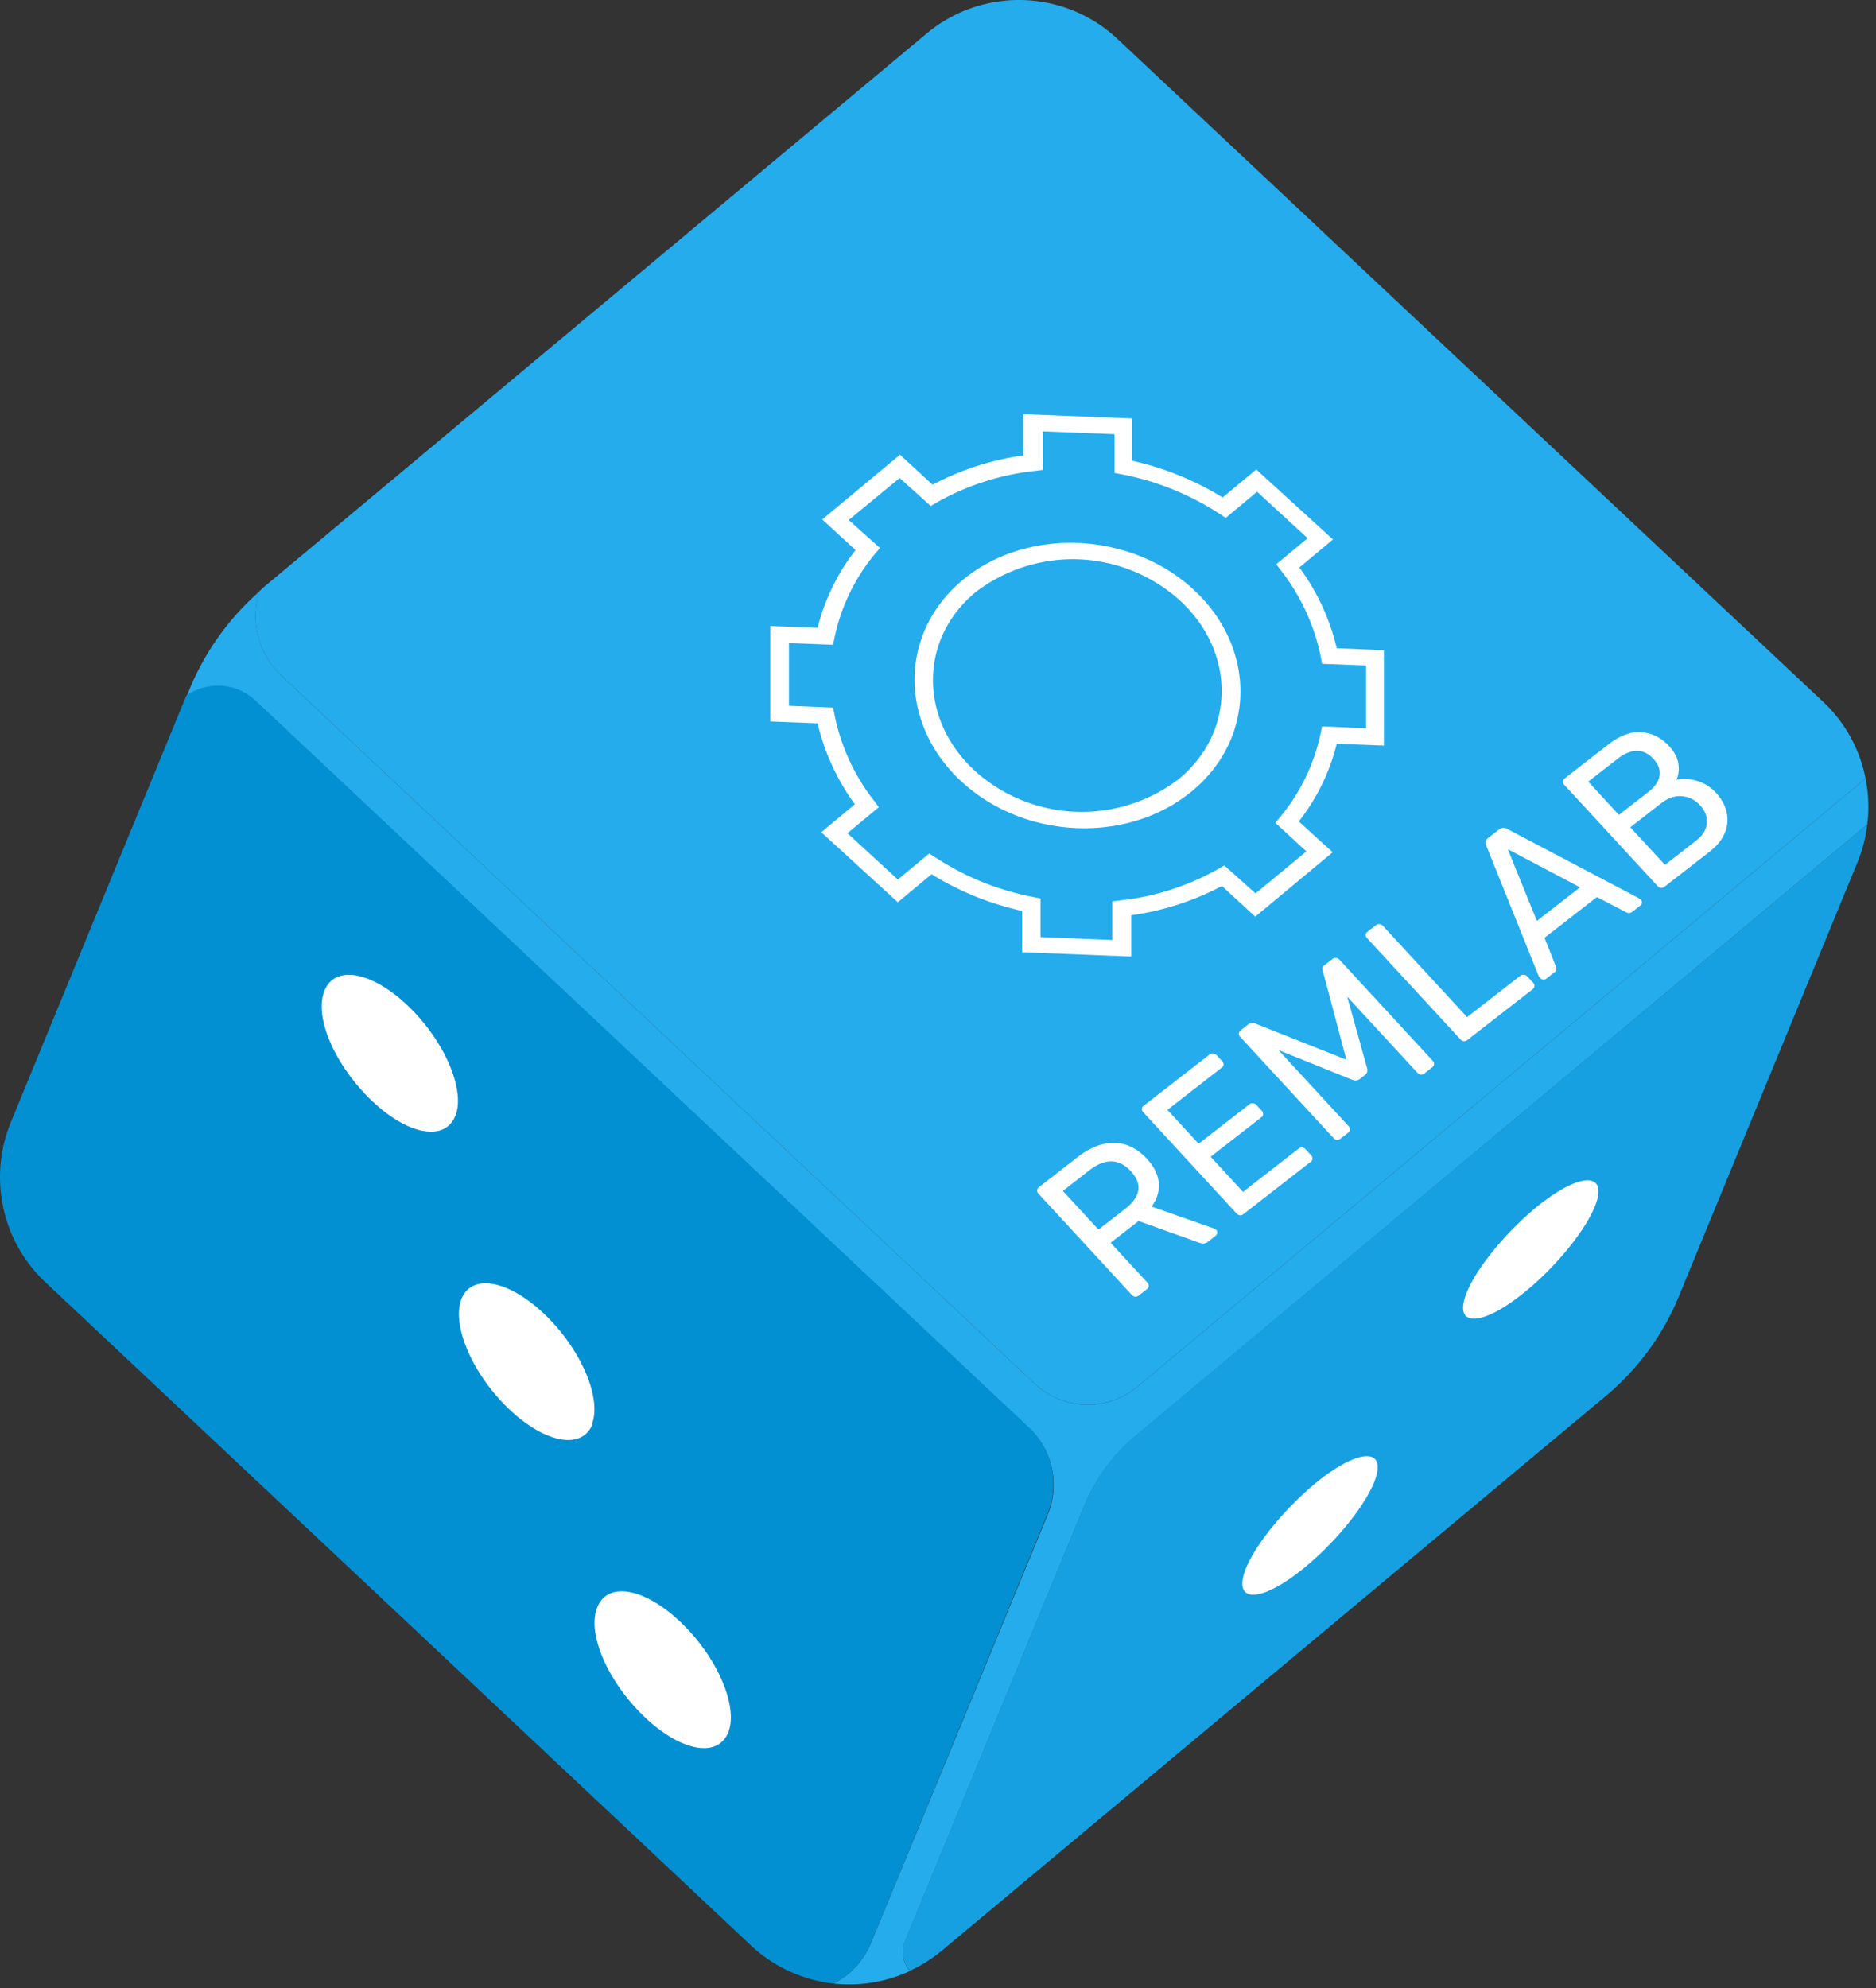 <svg width="134" height="142" viewBox="0 0 134 142" fill="none" xmlns="http://www.w3.org/2000/svg"><rect x="0" y="0" width="134" height="142" fill="#333333" stroke="none"/><path d="m64.652 138.641 12.8-31.1a13 13 0 0 1 3.68-5l52.24-43.65c.14-1.096.1-2.208-.12-3.29l-52 43.43a5.537 5.537 0 0 1-7.36-.22l-53.81-50.57a5.84 5.84 0 0 1-1.55-6 18.9 18.9 0 0 0-5 7l-.2.49a3.92 3.92 0 0 1 4.93.35L73.512 102a5.56 5.56 0 0 1 1.33 6.17l-12.64 30.62a5.65 5.65 0 0 1-2.66 2.88 10.33 10.33 0 0 0 5.46-.9 2 2 0 0 1-.35-2.13" fill="#26AEEE" fill-opacity=".99"/><path d="m133.372 58.89-52.24 43.631a13 13 0 0 0-3.68 5l-12.8 31.1a2 2 0 0 0 .35 2.13 10.3 10.3 0 0 0 2.27-1.43l47.43-39.62a18.3 18.3 0 0 0 5.21-7.1l12.78-31.05c.346-.852.575-1.747.68-2.66" fill="#17A0E1"/><path d="m62.202 138.791 12.62-30.67a5.56 5.56 0 0 0-1.33-6.17l-55.25-51.92a3.92 3.92 0 0 0-4.93-.35L.772 80.16a10.31 10.31 0 0 0 2.47 11.42l50.39 47.36a10.3 10.3 0 0 0 5.92 2.73 5.65 5.65 0 0 0 2.65-2.88" fill="#0390D2"/><path d="m20.082 48.24 53.81 50.57a5.537 5.537 0 0 0 7.36.22l52-43.43a10.2 10.2 0 0 0-3-5.45L79.832 2.79a10.29 10.29 0 0 0-13.64-.4l-47.37 39.56c-.1.09-.19.19-.29.27a5.84 5.84 0 0 0 1.55 6.02" fill="#26AEEE" fill-opacity=".99"/><path d="M42.282 101.711c.71-1.85-.79-5.36-3.37-7.83s-5.23-2.95-5.95-1.1.78 5.35 3.36 7.82 5.24 3 6 1.11m-9.79-22.021c.72-1.85-.79-5.35-3.36-7.82s-5.24-3-6-1.1.78 5.34 3.35 7.81 5.25 3 6 1.11m19.501 44.031c.72-1.85-.79-5.35-3.36-7.82s-5.24-3-6-1.1.79 5.35 3.36 7.81 5.24 3 6 1.11m42.489-18.22c-2.61 2-5.16 5.11-5.68 7s1.18 1.87 3.79-.1 5.16-5.11 5.69-7-1.18-1.86-3.8.1m15.77-19.711c-2.61 2-5.15 5.11-5.68 7s1.18 1.86 3.79-.1 5.17-5.12 5.69-7-1.18-1.86-3.8.11m-50.77-39.79.1-.48a13.74 13.74 0 0 1 2.91-6l.33-.39-2.23-2 3.64-3 2.22 2 .46-.27a18.2 18.2 0 0 1 7-2.24l.55-.07v-2.75l5.12.2v2.77l.54.1a19.6 19.6 0 0 1 6.95 2.81l.45.3 2.24-1.87 3.61 3.32-2.24 1.86.31.41a14.84 14.84 0 0 1 2.87 6.21l.09.49 3.15.12v4.49l-3.15-.14-.1.49a13.74 13.74 0 0 1-2.91 6l-.33.39 2.22 2.05-3.63 3-2.23-2-.45.26a18.2 18.2 0 0 1-7 2.24l-.55.07v2.76l-5.13-.21v-2.76l-.54-.11a19.3 19.3 0 0 1-6.95-2.81l-.46-.29-2.24 1.86-3.6-3.31 2.24-1.86-.31-.42a14.65 14.65 0 0 1-2.86-6.21l-.1-.48-3.15-.13v-4.48l3.15.12zm4.75-13.51-5.53 4.6 2.38 2.19a14.8 14.8 0 0 0-2.71 5.55l-3.38-.13v6.82l3.38.13a15.9 15.9 0 0 0 2.66 5.78l-2.4 2 5.47 5 2.41-2a20.8 20.8 0 0 0 6.47 2.62v2.95l7.79.31v-2.95a19.7 19.7 0 0 0 6.48-2.09l2.38 2.19 5.53-4.6-2.42-2.2a14.7 14.7 0 0 0 2.71-5.55l3.37.13v-6.81l-3.37-.14a15.9 15.9 0 0 0-2.67-5.77l2.4-2-5.48-5-2.4 2a21 21 0 0 0-6.46-2.62v-3.02l-7.78-.31v2.95a19.6 19.6 0 0 0-6.48 2.09l-2.38-2.19" fill="#fff"/><path d="M84.211 55.63a11.4 11.4 0 0 1-14.58-.58c-4-3.68-4-9.41.06-12.76a11.41 11.41 0 0 1 14.58.59c4 3.68 4 9.39-.06 12.75m-15.44-14.21c-4.56 3.79-4.6 10.26-.07 14.42s11.9 4.44 16.46.65 4.59-10.25.07-14.4-11.91-4.45-16.46-.67m12.565 51.11a.4.4 0 0 1-.255.085.42.42 0 0 1-.242-.134l-6.653-7.216q-.112-.121-.105-.241a.3.3 0 0 1 .123-.228l2.786-2.167q1.314-1.02 2.606-1 1.293.018 2.332 1.146.774.84.84 1.718.076.87-.507 1.684l4.469 1.572a.4.4 0 0 1 .146.095.25.25 0 0 1 .063.217.25.25 0 0 1-.099.19l-.548.427a.57.57 0 0 1-.345.136 1.2 1.2 0 0 1-.375-.088l-4.244-1.52-1.998 1.554 2.628 2.85q.102.112.094.25a.33.33 0 0 1-.134.218zm-.988-6.174q1.701-1.323.428-2.704t-2.975-.059l-1.885 1.465 2.547 2.762zm8.471.357a.4.4 0 0 1-.255.085.42.42 0 0 1-.242-.135l-6.653-7.215q-.112-.122-.105-.241a.3.3 0 0 1 .123-.229l4.716-3.666q.114-.09.254-.065a.35.35 0 0 1 .253.126l.387.42a.36.36 0 0 1 .105.24q-.008.12-.133.218l-3.883 3.018 2.232 2.42 3.631-2.823q.113-.088.254-.064a.35.35 0 0 1 .253.125l.377.41a.33.33 0 0 1 .094.25.28.28 0 0 1-.122.207l-3.631 2.824 2.313 2.508 3.973-3.09a.35.35 0 0 1 .256-.084.38.38 0 0 1 .241.135l.398.43a.33.33 0 0 1 .093.25.28.28 0 0 1-.122.209zm6.925-5.383a.4.4 0 0 1-.255.084.42.42 0 0 1-.242-.135l-6.653-7.215q-.113-.122-.105-.241a.3.3 0 0 1 .123-.229l.57-.444q.184-.141.46-.054l6.527 2.591-1.684-6.355a.33.33 0 0 1-.021-.192.38.38 0 0 1 .143-.207l.56-.435a.33.33 0 0 1 .265-.073.35.35 0 0 1 .253.126l6.653 7.215a.33.33 0 0 1 .094.25.33.33 0 0 1-.133.218l-.56.435a.4.4 0 0 1-.255.084.42.42 0 0 1-.242-.134l-5.013-5.437 1.415 5.085q.1.321-.152.516l-.354.275q-.25.195-.579.052L91.319 75l5.013 5.436a.33.33 0 0 1 .093.25.28.28 0 0 1-.121.208zm9.066-7.049a.4.4 0 0 1-.255.085.42.42 0 0 1-.242-.135l-6.663-7.227a.3.3 0 0 1-.095-.23.3.3 0 0 1 .123-.228l.606-.47q.114-.09.253-.065a.33.33 0 0 1 .243.114l6.012 6.52 3.791-2.947a.33.33 0 0 1 .265-.074.36.36 0 0 1 .254.126l.407.442a.33.33 0 0 1 .093.25.33.33 0 0 1-.133.217zm5.636-4.381a.3.3 0 0 1-.222.058.32.32 0 0 1-.211-.101.6.6 0 0 1-.1-.13l-3.76-9.352q-.134-.314.141-.527l.776-.604q.275-.214.59-.04l9.413 4.956.134.104q.083.088.075.208a.25.25 0 0 1-.099.19l-.583.453a.4.4 0 0 1-.245.096.5.5 0 0 1-.213-.062l-2.075-1.08-3.746 2.911.819 2.057a.4.4 0 0 1 .02.213.32.32 0 0 1-.132.197zm2.414-6.525-5.159-2.724 2.075 5.121zm6.035-.044a.4.4 0 0 1-.255.085.42.42 0 0 1-.242-.135l-6.653-7.216q-.112-.12-.105-.24a.3.3 0 0 1 .123-.229l3.129-2.433q1.221-.95 2.358-.865 1.136.084 1.982 1.001.57.62.65 1.258.092.631-.135 1.13.694-.141 1.473.088t1.361.858q.57.62.742 1.358.183.73-.113 1.473t-1.095 1.364zm-1.159-6.764q.72-.558.801-1.172.093-.623-.437-1.197-.52-.564-1.172-.57-.651-.004-1.382.564l-2.101 1.633 2.19 2.376zm3.405 3.48q.72-.558.773-1.245.065-.695-.475-1.28-.561-.608-1.308-.654-.746-.065-1.465.495l-2.216 1.722 2.476 2.685z" fill="#fff"/></svg>